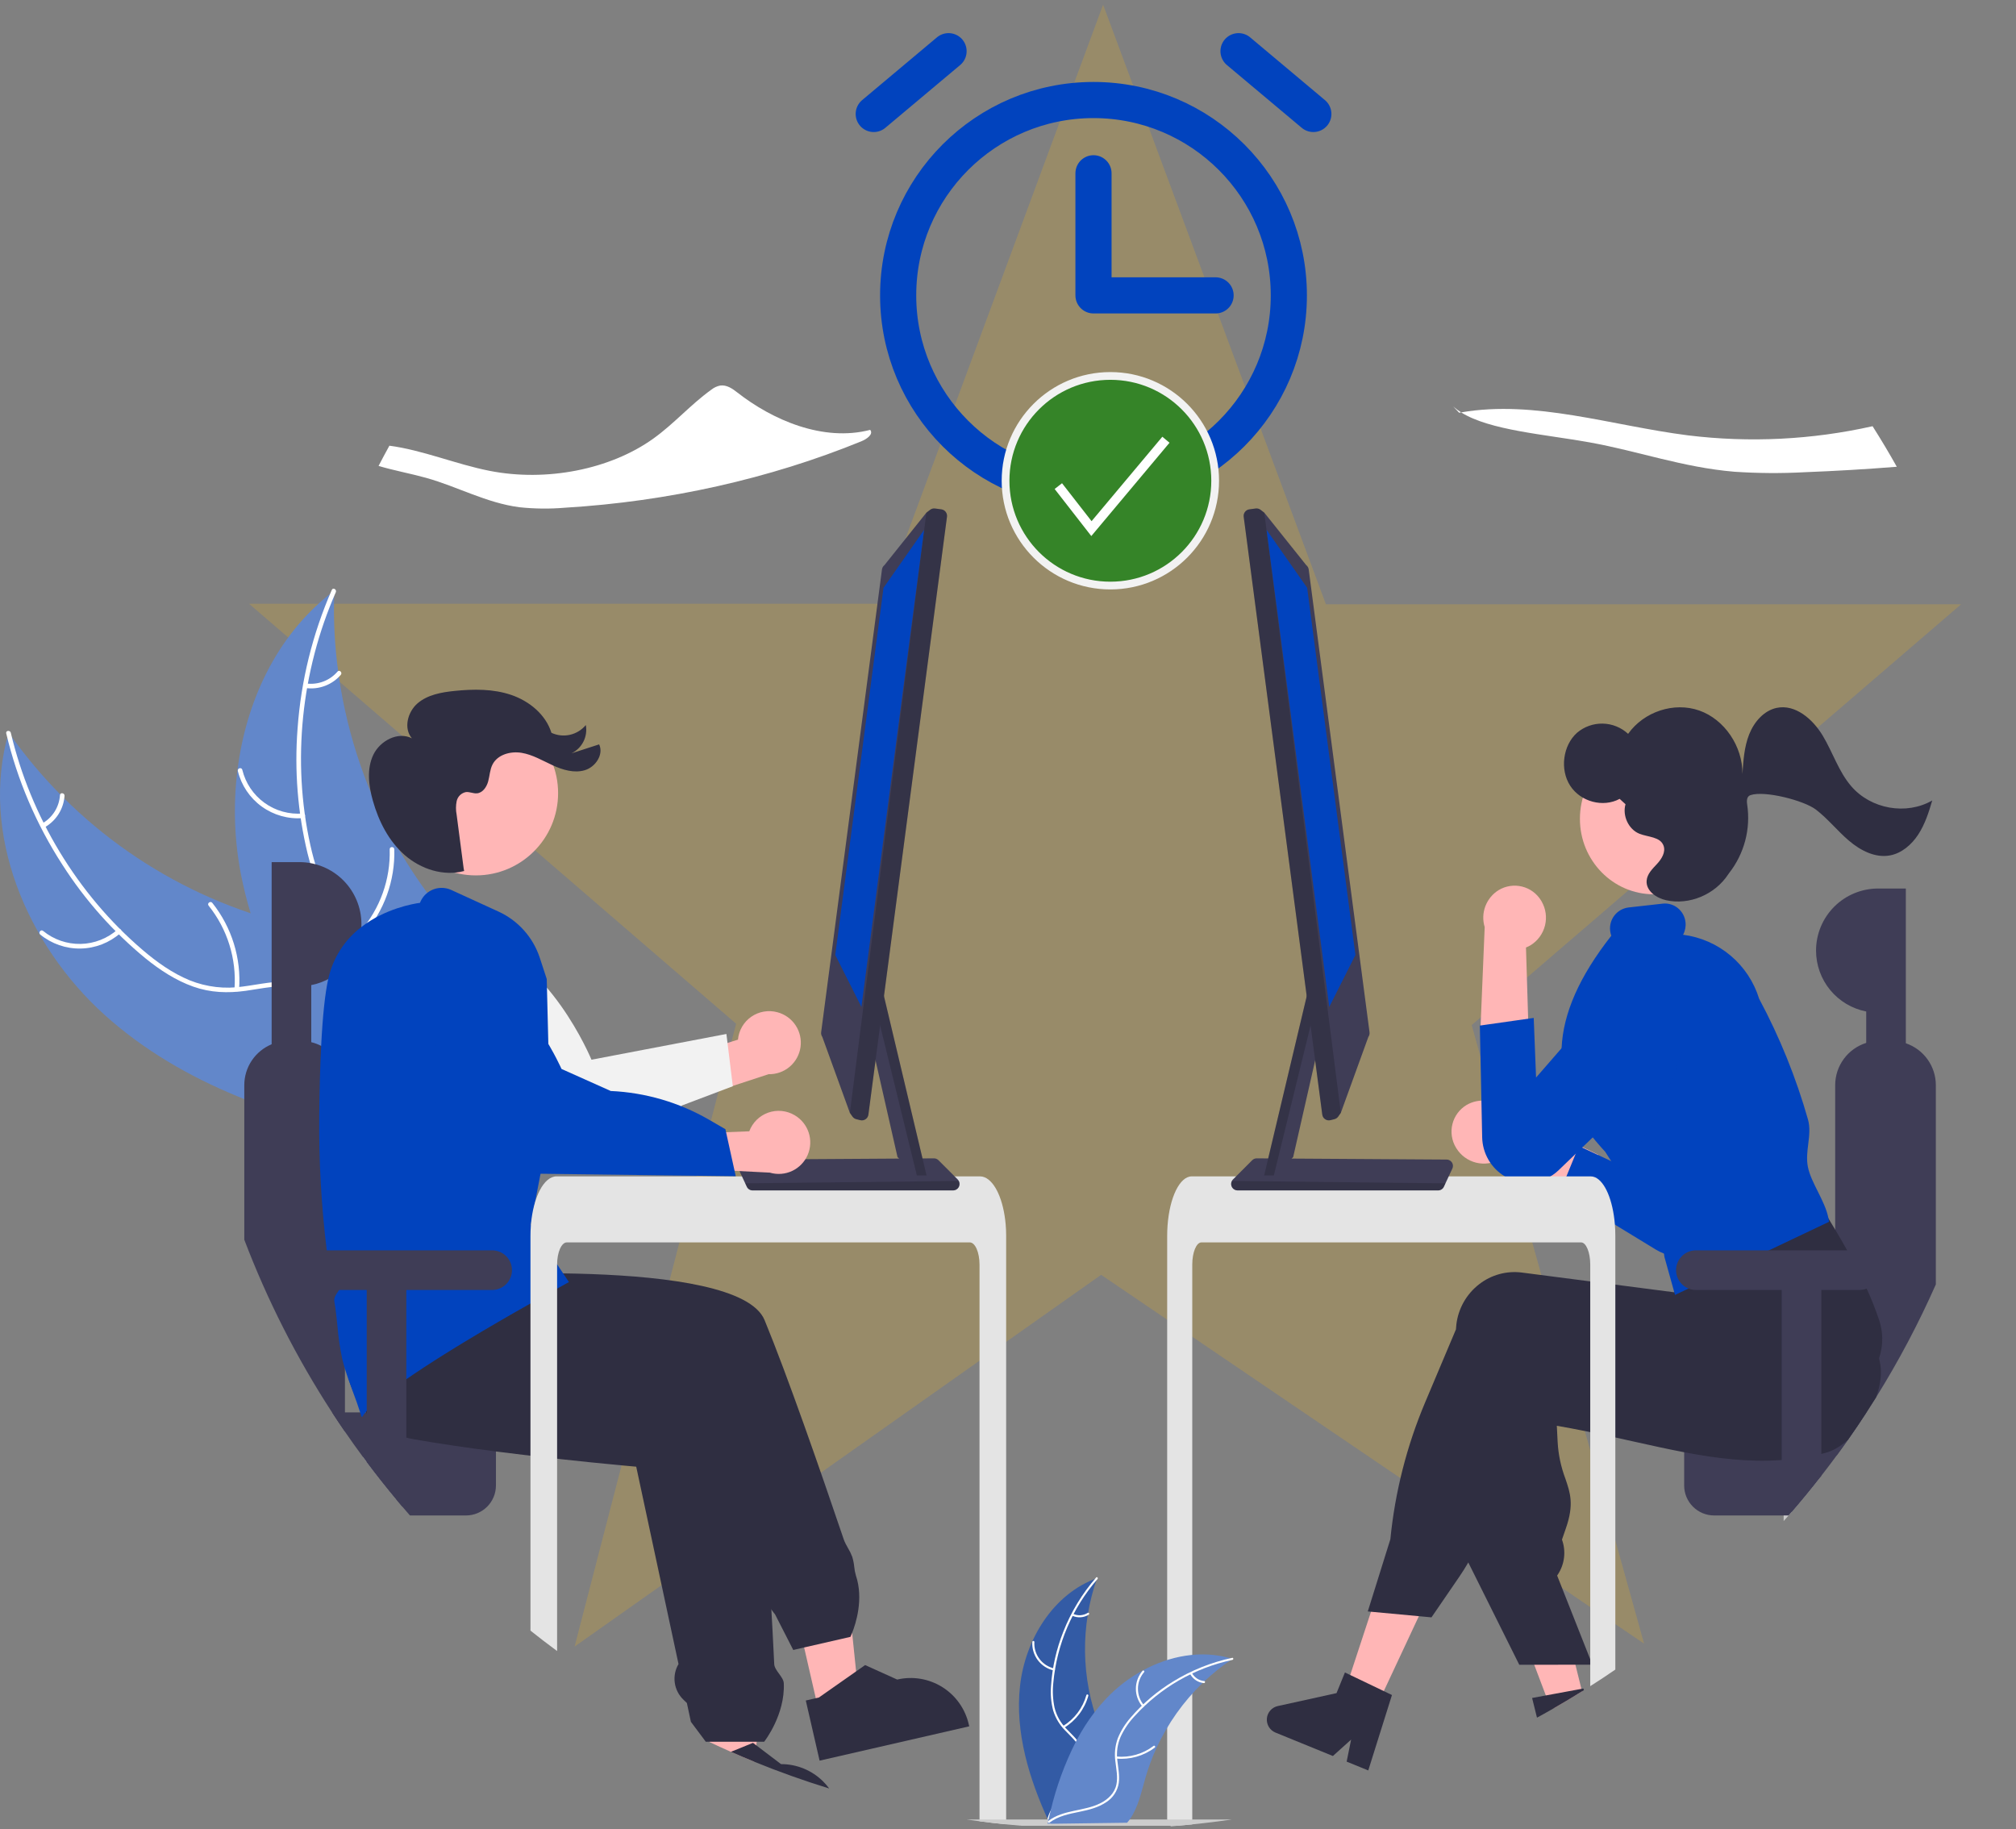 <svg width="485" height="440" viewBox="0 0 485 440" fill="none" xmlns="http://www.w3.org/2000/svg">
<rect x="0" y="0" width="485" height="440" fill="#808080" stroke="none"/>
<g clip-path="url(#clip0_8859_12234)">
<path opacity="0.2" d="M471.793 145.372H318.986L265.381 1.125L212.031 145.245H59.926L177.092 246.275L138.228 396.112L264.902 306.676L395.533 395.409L354.053 246.595L471.793 145.372Z" fill="#FDB913"/>
<path d="M25.211 244.188C6.453 227.306 -4.905 200.46 2.075 176.209C17.828 198.681 41.021 214.858 67.552 221.876C77.793 224.545 89.463 226.448 95.693 235.003C99.57 240.327 100.471 247.361 99.553 253.882C98.635 260.404 96.07 266.562 93.528 272.638L93.663 274.276C68.891 269.456 43.969 261.07 25.211 244.188Z" fill="#6287CA"/>
<path d="M2.602 176.288C7.37 196.399 18.593 215.118 34.341 228.551C37.746 231.455 41.452 234.105 45.61 235.818C49.676 237.457 54.106 237.977 58.441 237.325C62.494 236.798 66.58 235.789 70.691 236.257C75.025 236.749 78.645 239.178 81.174 242.674C84.269 246.952 85.642 252.087 86.81 257.155C88.107 262.782 89.365 268.647 93.08 273.246C93.53 273.803 92.639 274.469 92.189 273.913C85.726 265.912 86.61 254.836 81.929 245.994C79.744 241.868 76.303 238.376 71.564 237.509C67.42 236.752 63.206 237.788 59.106 238.357C54.801 238.955 50.636 238.811 46.506 237.352C42.281 235.86 38.463 233.349 34.999 230.545C27.191 224.127 20.441 216.521 14.996 208.006C8.728 198.322 4.162 187.638 1.497 176.415C1.332 175.72 2.439 175.598 2.602 176.288Z" fill="white"/>
<path d="M28.993 224.452C26.342 226.793 22.946 228.116 19.41 228.185C15.874 228.253 12.428 227.062 9.689 224.825C9.137 224.37 9.817 223.49 10.37 223.945C12.917 226.033 16.127 227.142 19.419 227.072C22.712 227.002 25.871 225.757 28.326 223.562C28.86 223.085 29.524 223.978 28.993 224.452Z" fill="white"/>
<path d="M56.418 237.862C56.929 230.651 54.704 223.511 50.185 217.868C49.737 217.309 50.628 216.643 51.075 217.201C55.767 223.083 58.068 230.517 57.519 238.021C57.466 238.736 56.365 238.574 56.418 237.862Z" fill="white"/>
<path d="M10.183 198.075C11.397 197.383 12.42 196.4 13.161 195.214C13.902 194.029 14.336 192.678 14.425 191.283C14.469 190.567 15.57 190.73 15.527 191.441C15.421 192.982 14.939 194.473 14.123 195.785C13.308 197.096 12.184 198.188 10.849 198.965C10.73 199.049 10.583 199.084 10.438 199.063C10.293 199.043 10.162 198.968 10.071 198.854C9.983 198.735 9.946 198.587 9.967 198.441C9.988 198.296 10.065 198.164 10.183 198.075Z" fill="white"/>
<path d="M80.416 142.092C80.401 142.539 80.387 142.987 80.38 143.44C80.215 149.458 80.539 155.479 81.349 161.444C81.404 161.906 81.468 162.374 81.536 162.834C83.641 177.184 88.392 191.019 95.548 203.636C98.4 208.653 101.629 213.447 105.209 217.975C110.152 224.227 116.009 230.613 118.525 237.919C118.795 238.678 119.019 239.454 119.194 240.24L95.655 273.985C95.563 274.035 95.478 274.091 95.386 274.141L94.508 275.531C94.307 275.311 94.103 275.078 93.903 274.857C93.785 274.73 93.674 274.595 93.557 274.467C93.48 274.38 93.404 274.292 93.33 274.217C93.305 274.188 93.279 274.159 93.261 274.135C93.188 274.061 93.127 273.984 93.061 273.915C91.919 272.615 90.784 271.304 89.656 269.984C89.649 269.978 89.649 269.978 89.646 269.966C81.081 259.881 73.282 248.993 67.383 237.268C67.206 236.915 67.021 236.557 66.854 236.189C64.225 230.889 62.033 225.383 60.3 219.725C59.362 216.625 58.581 213.478 57.96 210.299C56.373 202.08 56.088 193.662 57.116 185.355C59.169 168.794 66.495 153.074 79.421 142.862C79.752 142.601 80.078 142.347 80.416 142.092Z" fill="#6287CA"/>
<path d="M80.788 142.467C72.486 161.395 70.178 183.098 74.664 203.305C75.634 207.674 76.998 212.021 79.286 215.893C81.545 219.649 84.769 222.731 88.623 224.82C92.177 226.84 96.047 228.494 99.048 231.343C102.211 234.345 103.64 238.464 103.554 242.778C103.45 248.057 101.454 252.984 99.336 257.733C96.983 263.007 94.456 268.448 94.654 274.356C94.677 275.072 93.565 275.068 93.541 274.353C93.198 264.073 100.572 255.761 102.158 245.883C102.898 241.274 102.253 236.414 98.991 232.869C96.138 229.769 92.149 228.059 88.533 226.045C84.736 223.931 81.497 221.307 79.078 217.656C76.603 213.921 75.066 209.618 73.989 205.293C71.619 195.468 70.809 185.331 71.588 175.254C72.413 163.748 75.2 152.469 79.829 141.903C80.116 141.249 81.073 141.818 80.788 142.467Z" fill="white"/>
<path d="M72.858 196.81C69.332 197.084 65.823 196.095 62.959 194.021C60.095 191.946 58.061 188.921 57.221 185.486C57.053 184.79 58.127 184.497 58.294 185.193C59.071 188.394 60.965 191.212 63.637 193.138C66.308 195.064 69.58 195.972 72.862 195.698C73.575 195.639 73.567 196.752 72.858 196.81Z" fill="white"/>
<path d="M86.688 224.031C91.439 218.581 93.96 211.541 93.75 204.314C93.729 203.598 94.841 203.603 94.862 204.318C95.067 211.839 92.428 219.16 87.472 224.82C86.999 225.36 86.218 224.568 86.688 224.031Z" fill="white"/>
<path d="M73.722 164.427C75.108 164.605 76.517 164.437 77.823 163.936C79.128 163.435 80.288 162.618 81.199 161.558C81.665 161.013 82.446 161.806 81.983 162.347C80.971 163.514 79.688 164.414 78.248 164.971C76.807 165.527 75.252 165.722 73.718 165.539C73.572 165.534 73.434 165.473 73.331 165.37C73.228 165.266 73.168 165.127 73.164 164.981C73.165 164.834 73.225 164.693 73.329 164.589C73.433 164.486 73.575 164.427 73.722 164.427Z" fill="white"/>
<path d="M72.023 207.393C75.983 207.393 79.78 208.966 82.58 211.766C85.38 214.566 86.954 218.363 86.954 222.323C86.953 225.787 85.749 229.143 83.546 231.816C81.344 234.489 78.281 236.314 74.882 236.978V261.397H65.352V207.393H72.023Z" fill="#3F3D56"/>
<path d="M437.748 350.439V355.553C435.581 358.323 433.348 361.039 431.049 363.7C430.802 363.991 430.55 364.276 430.292 364.567C429.903 365.022 429.502 365.472 429.102 365.922V350.439H437.748Z" fill="#CACACA"/>
<path d="M412.377 339.773C410.466 339.776 408.633 340.536 407.282 341.887C405.93 343.239 405.17 345.071 405.168 346.982V357.357C405.17 359.268 405.93 361.101 407.282 362.452C408.633 363.803 410.466 364.564 412.377 364.566H430.29C430.548 364.275 430.8 363.99 431.047 363.699C433.346 361.038 435.578 358.323 437.746 355.552C437.888 355.371 438.031 355.19 438.168 355.009C439.408 353.423 440.626 351.81 441.822 350.186C442.754 348.914 443.682 347.63 444.587 346.335C444.592 346.33 444.598 346.33 444.598 346.324C446.112 344.173 447.588 341.99 449.025 339.773H412.377Z" fill="#3F3D56"/>
<path d="M458.502 250.975C457.401 250.595 456.244 250.402 455.079 250.404H452.132C451.059 250.405 449.992 250.566 448.967 250.882C446.804 251.561 444.914 252.913 443.571 254.74C442.228 256.567 441.503 258.775 441.5 261.042V347.588C441.5 347.912 441.516 348.23 441.544 348.543C441.592 349.098 441.685 349.649 441.824 350.189C442.756 348.916 443.684 347.632 444.589 346.337C444.594 346.332 444.6 346.332 444.6 346.327C446.114 344.176 447.59 341.992 449.027 339.776C449.801 338.585 450.569 337.384 451.32 336.177C456.752 327.463 461.562 318.377 465.716 308.987V261.042C465.714 258.821 465.017 256.657 463.724 254.852C462.43 253.046 460.604 251.691 458.502 250.975Z" fill="#3F3D56"/>
<path d="M95.385 350.439V360.77C92.916 357.819 90.529 354.801 88.225 351.718C87.907 351.295 87.594 350.867 87.281 350.439H95.385Z" fill="#CACACA"/>
<path d="M112.108 339.773H79.887C80.902 341.337 81.935 342.882 82.987 344.409C84.38 346.445 85.812 348.455 87.282 350.439C87.595 350.867 87.908 351.295 88.226 351.717C90.536 354.8 92.922 357.818 95.385 360.769C95.846 361.329 96.313 361.883 96.784 362.437C97.388 363.15 98.001 363.86 98.622 364.566H112.108C114.018 364.563 115.85 363.803 117.201 362.451C118.551 361.1 119.31 359.268 119.311 357.357V346.982C119.31 345.072 118.551 343.24 117.201 341.888C115.85 340.536 114.018 339.776 112.108 339.773Z" fill="#3F3D56"/>
<path d="M77.264 251.606C75.745 250.818 74.059 250.406 72.348 250.404H69.407C68.016 250.402 66.638 250.677 65.353 251.211C63.407 252.015 61.742 253.378 60.57 255.128C59.398 256.878 58.772 258.936 58.77 261.042V298.223C64.309 312.786 71.388 326.716 79.886 339.776C80.901 341.339 81.934 342.885 82.986 344.412V261.042C82.985 259.097 82.451 257.189 81.442 255.525C80.433 253.862 78.988 252.506 77.264 251.606Z" fill="#3F3D56"/>
<path d="M197.12 412.288L206.784 410.07L202.831 371.736L188.566 375.009L197.12 412.288Z" fill="#FFB6B6"/>
<path d="M205.914 379.029C205.716 378.353 205.582 377.661 205.513 376.96C205.433 376.133 205.271 375.315 205.031 374.519C204.756 373.795 204.416 373.097 204.016 372.434C203.824 372.083 203.621 371.732 203.439 371.375C203.257 371.019 203.1 370.65 202.968 370.272C197.311 353.567 189.417 330.864 183.941 317.577C180.721 309.759 160.915 307.158 142.229 306.494C139.952 306.412 137.692 306.357 135.481 306.33C134.718 306.319 133.961 306.308 133.21 306.302C131.289 306.291 129.419 306.291 127.619 306.313C127.383 306.313 127.147 306.313 126.911 306.319C125.6 306.33 124.329 306.348 123.098 306.374C114.638 306.538 108.423 306.922 107.314 306.994L97.445 300.789L95.519 299.576L95.316 300.789L93.763 310.038L91.113 325.823L97.757 327.688L102.069 328.895L127.619 336.06L133.05 337.585L133.083 337.596L142.229 337.58L167.235 337.536L168.442 340.734C168.009 341.407 167.724 342.165 167.606 342.957C167.488 343.749 167.54 344.557 167.759 345.327C167.977 346.097 168.357 346.812 168.873 347.424C169.389 348.036 170.03 348.531 170.752 348.876L171.69 349.32L183.118 379.561C183.153 382.296 184.008 384.958 185.571 387.203C185.763 387.483 185.971 387.757 186.191 388.026L186.443 388.328L190.837 396.925L193.454 396.321L204.592 393.77L204.646 393.66C204.652 393.644 204.795 393.342 205.003 392.816V392.799C205.875 390.621 207.807 384.668 205.914 379.029Z" fill="#2F2E41"/>
<path d="M233.066 414.837C232.65 412.995 231.873 411.252 230.781 409.711C229.689 408.169 228.303 406.859 226.702 405.855C225.101 404.852 223.318 404.175 221.454 403.863C219.591 403.552 217.685 403.612 215.844 404.04L208.125 400.557L205.964 402.076L196.999 408.364L196.258 408.534L193.855 409.082L197.175 423.55L233.176 415.293L233.066 414.837Z" fill="#2F2E41"/>
<path d="M185.312 392.531L182.047 418.997L181.938 419.864L181.455 423.809C179.573 423.04 177.697 422.245 175.842 421.428C174.109 420.665 172.388 419.879 170.68 419.068V392.537L185.312 392.531Z" fill="#FFB6B6"/>
<path d="M114.474 210.589C125.404 210.589 134.265 201.729 134.265 190.799C134.265 179.868 125.404 171.008 114.474 171.008C103.544 171.008 94.684 179.868 94.684 190.799C94.684 201.729 103.544 210.589 114.474 210.589Z" fill="#FFB6B6"/>
<path d="M187.414 402.632C186.866 401.88 186.295 401.096 186.262 400.344C186.136 397.694 186.004 395.072 185.867 392.504C185.768 390.71 185.67 388.938 185.571 387.204C185.56 386.985 185.543 386.766 185.532 386.552C185.362 383.682 186.213 380.654 187.03 377.719C187.299 376.759 187.568 375.788 187.809 374.816C188.413 372.652 188.667 370.406 188.561 368.162C187.156 350.392 180.88 333.68 178.066 330.866C173.786 326.586 154.436 316.7 142.229 310.687C140.062 309.617 138.12 308.674 136.529 307.906C135.119 307.22 133.983 306.677 133.21 306.304C132.617 306.024 132.233 305.843 132.102 305.777L132.036 305.744L127.619 306.238L126.912 306.32L123.016 306.759L97.675 309.601L93.763 310.04L88.228 310.665L83.23 311.225L83.043 311.241L83.01 311.428C83.01 311.433 82.999 311.472 82.988 311.543C82.129 316.966 82.129 322.491 82.988 327.914C83.636 331.596 84.859 335.337 87.032 338.486C87.328 338.914 87.635 339.326 87.964 339.721C87.976 339.742 87.99 339.76 88.008 339.776C88.08 339.863 88.151 339.951 88.228 340.039V340.044C90.713 342.935 94.049 344.964 97.757 345.843C98.306 345.992 98.866 346.112 99.442 346.211C105.581 347.297 112.516 348.296 119.313 349.174C122.127 349.536 124.92 349.876 127.619 350.194C133.023 350.83 138.071 351.368 142.229 351.796C148.056 352.389 152.148 352.756 153.059 352.833L163.236 400.311C162.438 401.662 162.119 403.243 162.332 404.798C162.545 406.352 163.278 407.789 164.41 408.875L165.244 409.682L166.21 414.203L169.392 418.46L169.792 418.998H183.832L183.909 418.904C183.958 418.838 188.896 412.496 188.561 404.942C188.528 404.163 187.985 403.422 187.414 402.632Z" fill="#2F2E41"/>
<path d="M187.03 243.511C185.967 243.22 184.853 243.166 183.767 243.353C182.68 243.539 181.648 243.962 180.743 244.59C179.837 245.219 179.081 246.038 178.526 246.991C177.972 247.943 177.633 249.006 177.534 250.103L161.09 255.243L161.776 265.997L184.896 258.413C186.751 258.458 188.558 257.821 189.975 256.622C191.391 255.424 192.319 253.747 192.582 251.91C192.845 250.073 192.425 248.204 191.402 246.656C190.379 245.108 188.823 243.989 187.03 243.511Z" fill="#FFB6B6"/>
<path d="M176.3 261.306L164.011 265.957L163.696 266.567C163.323 267.291 162.811 267.934 162.19 268.46C161.568 268.986 160.849 269.384 160.073 269.632C159.298 269.88 158.481 269.973 157.67 269.905C156.858 269.837 156.068 269.61 155.344 269.237L127.721 279.692C127.721 279.692 115.384 267.347 106.602 256.33L109.595 237.919C110.288 233.647 111.762 229.539 113.942 225.801C131.954 229.75 142.294 254.93 142.294 254.93L174.756 248.736L176.3 261.306Z" fill="#F2F2F2"/>
<path d="M111.663 209.53C106.708 210.868 101.246 209.089 97.379 205.714C93.513 202.339 91.094 197.558 89.701 192.618C88.68 189.001 88.196 184.985 89.806 181.589C91.417 178.193 95.752 175.902 99.096 177.617C97.033 175.214 98.064 171.238 100.474 169.182C102.883 167.126 106.192 166.536 109.343 166.214C113.916 165.746 118.64 165.694 122.992 167.175C127.344 168.657 131.298 171.896 132.66 176.287C134.051 176.935 135.618 177.103 137.115 176.765C138.611 176.427 139.954 175.602 140.932 174.42C141.184 175.778 140.981 177.181 140.356 178.412C139.73 179.644 138.716 180.635 137.47 181.232L144.138 179.07C145.285 181.497 143.275 184.502 140.706 185.279C138.136 186.056 135.362 185.207 132.924 184.084C130.486 182.961 128.123 181.541 125.474 181.103C122.826 180.665 119.714 181.516 118.489 183.905C117.848 185.156 117.814 186.621 117.442 187.977C117.069 189.333 116.125 190.738 114.724 190.849C113.838 190.919 112.971 190.448 112.088 190.544C111.546 190.651 111.047 190.913 110.652 191.299C110.257 191.685 109.983 192.178 109.864 192.717C109.644 193.8 109.641 194.915 109.856 195.998L111.549 208.945L111.663 209.53Z" fill="#2F2E41"/>
<path d="M136.525 307.903L135.478 306.329L127.83 294.857L127.676 294.632L130.041 282.365L130.776 278.535L132.383 270.202L131.917 251.126L131.582 237.63L131.533 235.512L129.838 230.344C129.034 227.927 127.743 225.701 126.044 223.803C124.346 221.905 122.276 220.376 119.962 219.311L108.551 214.088C107.208 213.477 105.677 213.424 104.295 213.941C102.913 214.458 101.793 215.503 101.182 216.846C101.131 216.958 101.084 217.072 101.04 217.188C99.477 217.402 92.69 218.543 86.935 223.009C82.903 226.076 80.089 230.473 78.991 235.419C78.98 235.457 78.974 235.495 78.963 235.534C78.201 238.941 77.63 244.317 77.263 251.603C77.016 256.42 76.86 262.064 76.796 268.534C76.694 279.319 77.3 290.099 78.612 300.804C78.738 301.825 78.87 302.84 79.007 303.86C79.122 304.716 79.945 305.533 80.741 306.318C81.471 307.037 82.222 307.783 82.326 308.457C82.42 309.05 82.041 309.67 81.591 310.317C81.536 310.4 81.476 310.482 81.421 310.564C80.862 311.36 80.285 312.188 80.434 313.06C80.779 315.025 80.982 317.022 81.174 318.953C81.389 321.612 81.774 324.254 82.326 326.864C82.518 327.665 82.738 328.471 82.985 329.278C83.561 331.171 84.258 333.058 84.938 334.901C85.525 336.503 86.134 338.149 86.65 339.773C86.748 340.075 86.842 340.371 86.929 340.667L86.973 340.821L87.132 340.848H87.143C87.359 340.463 87.617 340.103 87.912 339.773C87.925 339.752 87.941 339.734 87.961 339.718C88.038 339.625 88.125 339.526 88.224 339.422C89.426 338.111 92.037 335.757 97.754 331.791C99.032 330.907 100.464 329.947 102.066 328.894C107.942 325.048 116.149 320.039 127.616 313.571C130.491 311.947 133.576 310.23 136.871 308.419L136.525 307.903Z" fill="#0143BE"/>
<path d="M198.065 428.592C196.732 427.254 195.148 426.193 193.403 425.471C191.658 424.749 189.787 424.379 187.899 424.384L181.935 419.864L181.151 419.266L175.84 421.427C177.694 422.245 179.571 423.04 181.452 423.808C187.339 426.211 193.35 428.358 199.486 430.249C199.055 429.662 198.58 429.108 198.065 428.592Z" fill="#2F2E41"/>
<path d="M330.524 411.915L323.055 408.343L333.315 377.123L344.338 382.395L330.524 411.915Z" fill="#FFB6B6"/>
<path d="M380.594 406.883C378.421 408.238 376.221 409.555 373.994 410.833V410.849L373.961 410.855L373.95 410.86L373.105 411.069L371.893 407.865L369.095 400.475L361.469 380.34L373.325 377.416L373.994 380.132L379.008 400.469L380.446 406.285L380.594 406.883Z" fill="#FFB6B6"/>
<path d="M350.357 276.22C351.423 277.95 353.122 279.196 355.093 279.69C357.063 280.184 359.149 279.889 360.905 278.867C361.258 278.653 361.593 278.41 361.906 278.141L385.52 291.692L384.494 277.782L362.228 267.046C361.016 265.829 359.435 265.049 357.732 264.827C356.029 264.605 354.301 264.954 352.818 265.82C351.12 266.84 349.897 268.491 349.418 270.412C348.938 272.333 349.241 274.366 350.26 276.064C350.292 276.116 350.324 276.168 350.357 276.22Z" fill="#FFB6B6"/>
<path d="M375.367 286.59L379.541 289.134L398.287 300.565C399.518 301.335 400.888 301.855 402.32 302.096C403.751 302.336 405.216 302.292 406.63 301.967C408.045 301.641 409.381 301.04 410.564 300.197C411.746 299.355 412.751 298.288 413.521 297.058L413.527 297.048C414.915 294.761 415.406 292.041 414.905 289.413L406.573 247.787C406.265 246.153 405.608 244.605 404.647 243.248C403.686 241.891 402.443 240.758 401.003 239.926C399.564 239.093 397.961 238.582 396.306 238.426C394.65 238.27 392.981 238.473 391.411 239.022C388.773 239.949 386.587 241.847 385.298 244.329C384.009 246.81 383.714 249.69 384.472 252.382L393.185 281.923L379.83 275.697L375.367 286.59Z" fill="#0143BE"/>
<path d="M452.235 327.634C452.23 327.617 452.219 327.557 452.203 327.464L452.186 327.403C452.148 327.206 452.104 326.986 452.054 326.745C450.935 321.186 449.497 315.696 447.748 310.303C446.711 307 445.338 303.812 443.649 300.789C443.595 300.691 443.534 300.592 443.474 300.493L443.271 300.164L441.565 300.789L441.499 300.811L415.56 310.319L408.06 313.068L407.824 313.156L406.546 318.368L388.611 316.047L373.996 314.154L369.799 313.611C367.979 313.374 366.131 313.501 364.361 313.985C362.591 314.469 360.935 315.301 359.49 316.431C357.982 317.6 356.721 319.058 355.782 320.72C354.843 322.381 354.244 324.213 354.02 326.109C353.965 326.526 353.932 326.948 353.916 327.365L352.648 374.64V374.701L353.235 375.875L365.497 400.475H373.996L379.01 400.47H383.086L374.61 379.024L374.802 378.733C375.6 377.511 376.102 376.12 376.271 374.67C376.439 373.22 376.269 371.75 375.773 370.378L376.728 367.612C378.708 361.901 377.77 359.158 376.585 355.691C375.521 352.871 374.895 349.905 374.731 346.896L374.533 342.985C379.509 343.857 384.145 344.828 388.611 345.804C390.103 346.128 391.581 346.455 393.044 346.786C397.208 347.714 401.23 348.608 405.169 349.354C413.146 350.874 420.788 351.801 428.639 351.225C428.793 351.214 428.946 351.203 429.1 351.187C431.009 351.033 432.929 350.786 434.871 350.44C435.963 350.243 437.06 350.018 438.169 349.755C438.476 349.678 438.789 349.601 439.096 349.524C439.949 349.299 440.771 348.969 441.543 348.542C442.641 347.929 443.663 347.189 444.588 346.337C444.593 346.331 444.599 346.331 444.599 346.326C446.113 344.175 447.589 341.991 449.026 339.775C449.8 338.584 450.568 337.383 451.319 336.176C452.417 333.164 452.833 330.125 452.235 327.634Z" fill="#2F2E41"/>
<path d="M452.414 318.752C452.331 318.401 452.227 318.044 452.118 317.698C451.247 315.081 450.232 312.513 449.078 310.007C447.783 307.154 446.231 304.098 444.382 300.79C443.488 299.188 442.526 297.522 441.496 295.792C440.98 294.925 440.445 294.042 439.889 293.142C439.867 293.1 439.843 293.06 439.817 293.021L439.658 292.758L413.993 296.192L404.436 297.471L403.866 302.233L403.729 303.412C403.723 303.412 403.723 303.412 403.729 303.418L403.344 306.633V306.638L402.834 310.885L402.79 310.879L388.608 309.041L373.993 307.148L366.142 306.133C364.323 305.896 362.474 306.023 360.704 306.508C358.934 306.992 357.279 307.823 355.833 308.953C354.325 310.123 353.064 311.581 352.125 313.242C351.186 314.904 350.587 316.736 350.363 318.631C350.314 319.015 350.281 319.41 350.265 319.8L342.858 337.35C338.426 347.847 335.604 358.951 334.486 370.29L329.055 387.654L329.828 387.725L341.338 388.795L344.378 389.081L351.071 379.309C351.834 378.196 352.558 377.049 353.233 375.875C354.344 373.957 355.331 371.971 356.19 369.928L370.668 335.474C371.787 335.666 372.896 335.849 373.993 336.023C379.068 336.846 383.94 337.517 388.608 338.036C403.789 339.731 416.934 339.863 428.636 338.426C431.923 338.025 435.099 337.498 438.166 336.846C439.291 336.61 440.401 336.355 441.496 336.083C441.754 336.023 442.006 335.962 442.259 335.896C444.526 335.312 446.611 334.168 448.321 332.569C450.032 330.97 451.315 328.968 452.052 326.745C452.931 324.17 453.057 321.396 452.414 318.752Z" fill="#2F2E41"/>
<path d="M397.843 215.133C407.647 215.133 415.595 207.007 415.595 196.984C415.595 186.961 407.647 178.836 397.843 178.836C388.038 178.836 380.09 186.961 380.09 196.984C380.09 207.007 388.038 215.133 397.843 215.133Z" fill="#FFB6B6"/>
<path d="M439.997 293.751C439.97 293.548 439.937 293.345 439.893 293.142C439.471 290.914 438.373 288.731 437.315 286.613C436.305 284.594 435.345 282.685 434.95 280.787C434.56 278.916 434.791 277.04 435.016 275.229C435.257 273.265 435.51 271.235 434.944 269.266C432.078 259.207 428.142 249.485 423.204 240.265C421.958 236.211 419.569 232.603 416.324 229.872C413.078 227.142 409.114 225.405 404.907 224.871C405.398 223.953 405.603 222.91 405.494 221.875C405.425 221.206 405.225 220.558 404.903 219.968C404.582 219.377 404.147 218.856 403.623 218.435C403.12 218.03 402.541 217.728 401.921 217.547C401.3 217.366 400.65 217.31 400.008 217.382L391.756 218.309C390.434 218.475 389.23 219.157 388.407 220.206C387.584 221.255 387.208 222.586 387.362 223.91C387.408 224.318 387.5 224.719 387.636 225.106C379.977 234.861 376.044 243.749 375.682 252.154V252.159C375.638 253.13 375.643 254.102 375.698 255.073C375.872 258.21 376.553 261.299 377.717 264.218C379.091 267.591 380.93 270.754 383.181 273.616C383.642 274.198 384.12 274.768 384.613 275.328C385.074 275.877 385.59 276.453 386.16 277.056L387.603 279.316L388.947 281.429L396.134 298.014L399.794 297.893L400.304 301.541L400.425 302.392L402.795 310.879L402.97 311.515L406.213 309.974L425.557 300.79L440.019 293.921L439.997 293.751Z" fill="#0143BE"/>
<path opacity="0.2" d="M377.934 264.129C379.583 268.17 381.902 271.903 384.792 275.172C385.288 275.763 385.81 276.344 386.358 276.926L389.166 281.332C399.518 273.573 407.905 243.02 407.905 243.02L396.225 240.748L377.934 264.129Z" fill="#0143BE"/>
<path d="M370.861 216.828C371.884 218.585 372.181 220.672 371.688 222.644C371.196 224.616 369.954 226.319 368.226 227.389C367.871 227.601 367.499 227.784 367.114 227.934L367.941 255.148L356.156 247.73L357.178 223.024C356.676 221.38 356.733 219.616 357.34 218.008C357.946 216.4 359.068 215.038 360.53 214.134C362.22 213.111 364.247 212.802 366.165 213.275C368.083 213.747 369.735 214.961 370.757 216.652C370.793 216.71 370.827 216.769 370.861 216.828Z" fill="#FFB6B6"/>
<path d="M368.976 244.876L356.016 246.719L356.573 273.557C356.605 275.471 357.126 277.346 358.087 279.002C359.048 280.659 360.417 282.042 362.063 283.02C364.073 284.203 366.414 284.701 368.732 284.437C371.051 284.174 373.22 283.165 374.915 281.561L405.512 252.131C407.665 250.089 408.953 247.299 409.112 244.336C409.271 241.373 408.288 238.462 406.367 236.201C404.484 233.972 401.792 232.582 398.884 232.338C395.977 232.093 393.091 233.013 390.862 234.897C390.775 234.97 390.689 235.045 390.604 235.122C390.301 235.392 390.014 235.678 389.742 235.98L369.539 259.222L368.976 244.876Z" fill="#0143BE"/>
<path d="M380.925 406.195L380.447 406.283L373.995 407.474L371.894 407.863L368.586 408.472L369.76 413.207C371.17 412.444 372.564 411.66 373.952 410.859L373.962 410.853L373.995 410.848V410.831C376.223 409.558 378.423 408.242 380.595 406.881C380.749 406.788 380.903 406.695 381.056 406.59L380.925 406.195Z" fill="#2F2E41"/>
<path d="M332.907 406.818L324.825 402.945L323.558 402.336L321.534 407.307L307.401 410.417C306.702 410.57 306.071 410.943 305.599 411.481C305.127 412.018 304.839 412.693 304.778 413.406C304.717 414.118 304.885 414.832 305.258 415.442C305.631 416.053 306.19 416.528 306.852 416.798L320.661 422.432L325.045 418.488L323.97 423.782L329.171 425.905L334.871 407.762L332.907 406.818Z" fill="#2F2E41"/>
<path d="M445.344 189.116C442.327 185.597 440.892 180.928 438.48 176.932C436.067 172.936 431.869 169.359 427.434 170.289C424.377 170.93 422.015 173.628 420.818 176.636C419.623 179.643 419.398 182.96 419.189 186.209C419.263 179.532 414.864 173.059 408.803 170.928C402.744 168.797 395.491 171.174 391.683 176.538C390.022 174.998 387.853 174.121 385.587 174.074C383.322 174.026 381.118 174.811 379.393 176.28C375.987 179.325 375.233 185.119 377.738 189.002C380.243 192.885 385.668 194.331 389.649 192.178L391.056 193.472C390.264 196.243 391.8 199.516 394.383 200.559C396.477 201.404 399.433 201.264 400.217 203.461C400.764 204.997 399.741 206.636 398.652 207.816C397.563 208.995 396.271 210.214 396.14 211.847C395.942 214.31 398.488 216.036 400.803 216.556C406.383 217.809 412.575 215.225 415.791 210.3C415.853 210.205 415.92 210.11 415.993 210.015C417.798 207.707 419.113 205.056 419.858 202.223C420.603 199.39 420.763 196.435 420.328 193.538C420.147 192.4 420.329 191.553 421.114 191.283C424.506 190.118 434.009 192.564 436.885 194.774C439.761 196.984 442.064 199.909 444.835 202.261C447.605 204.614 451.135 206.429 454.653 205.788C457.47 205.275 459.867 203.23 461.479 200.763C463.091 198.296 464.019 195.42 464.85 192.562C458.62 196.161 450.094 194.655 445.344 189.116Z" fill="#2F2E41"/>
<path d="M388.609 297.291V401.641C386.623 403.007 384.612 404.336 382.574 405.629V304.21C382.574 301.269 381.587 298.882 380.374 298.877H289.033C287.815 298.882 286.833 301.269 286.828 304.21V438.876C285.61 438.997 284.392 439.112 283.174 439.211C282.669 439.254 282.159 439.293 281.654 439.331C281.364 438.794 281.078 438.251 280.793 437.702V297.291C280.793 296.479 280.826 295.662 280.881 294.855C281.375 288.009 283.827 283.005 286.696 282.994H382.706C383.054 282.996 383.397 283.069 383.716 283.208C386.119 284.229 388.017 288.705 388.494 294.493C388.571 295.415 388.615 296.353 388.609 297.291Z" fill="#E4E4E4"/>
<path d="M242.056 297.291V438.459C241.973 438.591 241.891 438.717 241.809 438.848C239.746 438.64 237.692 438.4 235.648 438.13V304.21C235.648 301.269 234.6 298.882 233.31 298.877H136.362C135.073 298.882 134.025 301.269 134.025 304.21V397.18C131.858 395.584 129.722 393.947 127.617 392.27V297.291C127.617 296.479 127.65 295.662 127.71 294.855C128.232 288.009 130.838 283.005 133.888 282.994H235.785C236.152 282.995 236.515 283.068 236.855 283.208C239.406 284.229 241.425 288.705 241.935 294.493C242.017 295.415 242.056 296.353 242.056 297.291Z" fill="#E4E4E4"/>
<path d="M209.562 250.377L215.916 278.332L219.976 282.779H222.905L210.834 231.951L210.236 240.586V240.592L209.562 250.377Z" fill="#3F3D56"/>
<path d="M230.721 284.21C230.702 284.167 230.679 284.127 230.65 284.09C230.591 283.958 230.507 283.838 230.403 283.739L229.662 282.998L225.767 279.097C225.481 278.817 225.097 278.66 224.697 278.658H224.681L221.932 278.675L219.567 278.691L216.265 278.713L193.771 278.856L178.985 278.949C178.585 278.954 178.202 279.116 177.92 279.4C177.638 279.685 177.479 280.068 177.477 280.469C177.479 280.69 177.527 280.909 177.619 281.111L177.904 281.72L178.502 282.998L179.282 284.671L179.666 285.494C179.788 285.756 179.983 285.978 180.226 286.133C180.47 286.289 180.753 286.372 181.043 286.372H229.327C229.581 286.367 229.83 286.3 230.052 286.176C230.274 286.052 230.462 285.876 230.6 285.662C230.738 285.449 230.821 285.205 230.842 284.951C230.863 284.698 230.821 284.444 230.721 284.21Z" fill="#3F3D56"/>
<path opacity="0.17" d="M179.285 284.668L179.666 285.494C179.79 285.755 179.986 285.976 180.229 286.131C180.473 286.286 180.756 286.369 181.045 286.371H229.332C229.586 286.366 229.835 286.299 230.057 286.175C230.278 286.052 230.466 285.875 230.604 285.662C230.741 285.448 230.824 285.204 230.845 284.951C230.866 284.698 230.824 284.444 230.723 284.211C230.706 284.167 230.683 284.126 230.653 284.09L179.285 284.668Z" fill="black"/>
<path opacity="0.17" d="M210.238 240.586V240.592L220.576 282.779H222.907L210.836 231.951L210.238 240.586Z" fill="black"/>
<path d="M226.45 122.529L224.935 122.326C224.52 122.272 224.1 122.384 223.767 122.639L222.862 123.335L212.783 135.943C212.45 136.2 212.233 136.579 212.18 136.996L211.615 141.286L197.548 248.318C197.498 248.715 197.598 249.116 197.828 249.443L204.455 267.712L204.653 267.998L205.08 268.607C205.301 268.916 205.623 269.137 205.991 269.232L206.951 269.473C207.169 269.528 207.397 269.536 207.618 269.496C207.839 269.456 208.05 269.37 208.235 269.243C208.421 269.118 208.578 268.954 208.696 268.763C208.813 268.572 208.888 268.358 208.915 268.135L210.633 255.088V255.083L211.73 246.711L212.657 239.65V239.645L227.821 124.306C227.876 123.89 227.763 123.469 227.507 123.136C227.251 122.802 226.874 122.585 226.457 122.53L226.45 122.529Z" fill="#3F3D56"/>
<path opacity="0.17" d="M222.862 123.336L204.457 267.715L204.657 267.997L205.083 268.604C205.304 268.914 205.626 269.136 205.994 269.23L206.956 269.472C207.174 269.526 207.4 269.533 207.621 269.494C207.842 269.454 208.051 269.369 208.237 269.242C208.422 269.116 208.579 268.952 208.696 268.761C208.814 268.57 208.89 268.357 208.92 268.135L227.823 124.308C227.877 123.89 227.764 123.468 227.507 123.134C227.251 122.8 226.872 122.581 226.455 122.526L224.937 122.327C224.731 122.299 224.521 122.312 224.32 122.366C224.12 122.42 223.932 122.513 223.767 122.641L222.862 123.336Z" fill="black"/>
<path d="M222.318 127.465L212.55 141.406L200.941 229.736L207.235 242.222L222.318 127.465Z" fill="#0143BE"/>
<path d="M317.464 250.377L311.11 278.332L307.05 282.779H304.121L316.193 231.951L316.79 240.586V240.592L317.464 250.377Z" fill="#3F3D56"/>
<path d="M348.038 278.949L310.764 278.713L307.456 278.691L305.097 278.675L302.348 278.658H302.326C301.927 278.659 301.545 278.817 301.262 279.097L296.62 283.739C296.517 283.84 296.434 283.959 296.373 284.09C296.344 284.127 296.32 284.167 296.302 284.21C296.202 284.444 296.16 284.698 296.181 284.951C296.202 285.205 296.285 285.449 296.423 285.662C296.561 285.876 296.749 286.052 296.971 286.176C297.193 286.3 297.441 286.367 297.696 286.372H345.98C346.27 286.371 346.554 286.288 346.798 286.133C347.043 285.977 347.239 285.756 347.363 285.494L347.741 284.671L348.52 282.998L349.404 281.111C349.498 280.91 349.547 280.691 349.546 280.469C349.544 280.068 349.385 279.685 349.103 279.4C348.821 279.116 348.438 278.954 348.038 278.949Z" fill="#3F3D56"/>
<path opacity="0.17" d="M347.745 284.668L347.364 285.494C347.24 285.755 347.044 285.976 346.801 286.131C346.557 286.286 346.274 286.369 345.985 286.371H297.698C297.444 286.366 297.195 286.299 296.973 286.175C296.752 286.052 296.564 285.875 296.426 285.662C296.289 285.448 296.206 285.204 296.185 284.951C296.164 284.698 296.206 284.444 296.307 284.211C296.324 284.167 296.347 284.126 296.377 284.09L347.745 284.668Z" fill="black"/>
<path opacity="0.17" d="M316.79 240.586V240.592L306.453 282.779H304.121L316.193 231.951L316.79 240.586Z" fill="black"/>
<path d="M329.474 248.318L314.842 136.996C314.788 136.579 314.571 136.2 314.238 135.942L304.166 123.335L303.26 122.638C302.925 122.384 302.504 122.272 302.086 122.326L300.572 122.529C300.155 122.582 299.775 122.8 299.518 123.133C299.261 123.467 299.147 123.888 299.201 124.306L314.365 239.65V239.655L315.292 246.711L316.395 255.088V255.099L318.106 268.135C318.134 268.358 318.209 268.573 318.327 268.764C318.446 268.955 318.604 269.119 318.792 269.243C318.977 269.37 319.186 269.456 319.406 269.496C319.627 269.535 319.853 269.528 320.07 269.473L321.03 269.232C321.398 269.137 321.721 268.916 321.941 268.606L322.369 267.997L322.567 267.712L329.194 249.443C329.427 249.117 329.527 248.715 329.474 248.318Z" fill="#3F3D56"/>
<path opacity="0.17" d="M304.165 123.336L322.57 267.715L322.37 267.997L321.944 268.604C321.724 268.914 321.401 269.136 321.033 269.23L320.072 269.472C319.854 269.526 319.627 269.533 319.407 269.494C319.186 269.454 318.976 269.368 318.791 269.242C318.605 269.116 318.449 268.952 318.331 268.761C318.213 268.57 318.137 268.357 318.108 268.134L299.205 124.308C299.15 123.89 299.263 123.468 299.52 123.134C299.776 122.8 300.155 122.581 300.573 122.526L302.091 122.327C302.297 122.299 302.506 122.312 302.707 122.366C302.908 122.42 303.096 122.513 303.26 122.641L304.165 123.336Z" fill="black"/>
<path d="M304.707 127.465L314.474 141.406L326.083 229.736L319.789 242.222L304.707 127.465Z" fill="#0143BE"/>
<path d="M123.167 305.549C123.169 305.825 123.145 306.101 123.096 306.372C123.074 306.504 123.046 306.63 123.013 306.756C122.746 307.776 122.149 308.679 121.314 309.323C120.479 309.968 119.454 310.317 118.4 310.317H97.755V359.556C97.756 360.597 97.414 361.609 96.784 362.436C96.312 361.882 95.845 361.328 95.385 360.769C92.916 357.817 90.529 354.8 88.225 351.716V310.317H79.008C77.779 310.316 76.598 309.84 75.711 308.989C74.825 308.138 74.301 306.977 74.25 305.75C74.199 304.522 74.625 303.321 75.438 302.4C76.251 301.478 77.388 300.906 78.613 300.804C78.745 300.793 78.876 300.787 79.008 300.787H118.4C119.663 300.787 120.875 301.288 121.769 302.181C122.663 303.074 123.166 304.286 123.167 305.549Z" fill="#3F3D56"/>
<path d="M452.14 305.549C452.14 306.514 451.848 307.457 451.301 308.252C450.755 309.048 449.98 309.658 449.079 310.004C448.651 310.168 448.202 310.267 447.745 310.3C447.625 310.311 447.499 310.317 447.378 310.317H438.166V355.008C438.029 355.189 437.887 355.37 437.744 355.551C435.577 358.322 433.344 361.038 431.045 363.698C430.311 363.285 429.701 362.683 429.278 361.955C428.854 361.227 428.633 360.399 428.637 359.556V310.317H407.986C407.377 310.319 406.773 310.201 406.209 309.971C405.498 309.687 404.866 309.235 404.368 308.655C403.869 308.074 403.518 307.381 403.345 306.636V306.63C403.089 305.547 403.225 304.408 403.729 303.415C403.723 303.41 403.723 303.41 403.729 303.41C403.947 302.973 404.232 302.573 404.574 302.225C405.018 301.769 405.549 301.408 406.135 301.161C406.721 300.914 407.35 300.787 407.986 300.787H447.378C448.641 300.787 449.852 301.288 450.745 302.181C451.638 303.074 452.14 304.285 452.14 305.548L452.14 305.549Z" fill="#3F3D56"/>
<path d="M451.825 213.746C449.865 213.746 447.923 214.132 446.112 214.883C444.3 215.633 442.654 216.733 441.268 218.119C439.881 219.506 438.781 221.152 438.031 222.963C437.281 224.775 436.895 226.716 436.895 228.677C436.895 232.14 438.1 235.496 440.302 238.169C442.504 240.843 445.567 242.667 448.966 243.331V267.751H458.496V213.746H451.825Z" fill="#3F3D56"/>
<path d="M191.145 268.264C190.194 267.706 189.133 267.363 188.036 267.26C186.938 267.156 185.832 267.295 184.794 267.665C183.756 268.036 182.812 268.629 182.028 269.404C181.244 270.179 180.64 271.117 180.257 272.15L163.042 272.822L160.723 280.84L185.196 282.093C186.976 282.62 188.886 282.477 190.567 281.689C192.247 280.902 193.58 279.525 194.313 277.821C195.046 276.116 195.129 274.202 194.545 272.44C193.961 270.679 192.751 269.193 191.145 268.264Z" fill="#FFB6B6"/>
<path d="M177.005 282.957L159.322 282.737L157.083 282.707L121.105 282.253C121.105 282.253 111.335 272.933 102.828 263.336L104.021 254.712C105.184 246.247 109.382 238.494 115.835 232.895C128.02 241.036 135.086 257.151 135.086 257.151L146.933 262.453C155.271 262.826 163.396 265.205 170.618 269.389L174.514 271.646L177.005 282.957Z" fill="#0143BE"/>
<path d="M232.566 437.705H296.35C291.999 438.341 287.608 438.844 283.177 439.214H245.739C241.306 438.846 236.915 438.343 232.566 437.705Z" fill="#CCCCCC"/>
<path d="M245.39 405.592C246.625 394.451 253.372 383.4 263.931 379.639C259.9 391.143 260.069 403.702 264.407 415.093C266.096 419.48 268.431 424.184 266.958 428.648C266.041 431.426 263.735 433.573 261.144 434.93C258.553 436.288 255.667 436.957 252.816 437.613L252.26 438.086C247.584 427.898 244.156 416.733 245.39 405.592Z" fill="#0143BE" fill-opacity="0.6"/>
<path d="M264.039 379.852C257.955 386.856 254.232 395.599 253.399 404.84C253.184 406.826 253.284 408.834 253.695 410.789C254.156 412.68 255.116 414.414 256.474 415.809C257.714 417.135 259.136 418.348 260.032 419.953C260.478 420.781 260.745 421.695 260.813 422.633C260.882 423.571 260.752 424.514 260.431 425.398C259.688 427.623 258.191 429.448 256.664 431.182C254.97 433.107 253.179 435.08 252.481 437.611C252.397 437.918 251.926 437.769 252.01 437.463C253.224 433.058 257.449 430.509 259.428 426.53C260.351 424.673 260.72 422.527 259.806 420.593C259.006 418.901 257.541 417.648 256.273 416.316C254.929 414.975 253.933 413.324 253.373 411.509C252.864 409.581 252.688 407.581 252.85 405.594C253.144 401.114 254.141 396.708 255.803 392.538C257.675 387.769 260.348 383.354 263.708 379.486C263.916 379.247 264.246 379.614 264.039 379.852Z" fill="white"/>
<path d="M253.486 401.847C251.955 401.497 250.598 400.614 249.657 399.355C248.717 398.097 248.255 396.545 248.353 394.977C248.357 394.914 248.387 394.854 248.434 394.811C248.482 394.768 248.544 394.746 248.608 394.748C248.672 394.751 248.733 394.778 248.777 394.824C248.822 394.87 248.847 394.931 248.847 394.996C248.753 396.455 249.183 397.901 250.062 399.071C250.94 400.241 252.207 401.058 253.635 401.376C253.945 401.445 253.795 401.916 253.486 401.847Z" fill="white"/>
<path d="M255.754 415.217C258.489 413.534 260.489 410.882 261.356 407.79C261.442 407.483 261.913 407.632 261.827 407.938C260.919 411.154 258.832 413.91 255.983 415.655C255.711 415.821 255.484 415.382 255.754 415.217Z" fill="white"/>
<path d="M258.136 388.229C258.7 388.488 259.32 388.603 259.939 388.563C260.559 388.523 261.159 388.33 261.686 388.001C261.955 387.832 262.181 388.271 261.914 388.439C261.33 388.8 260.667 389.012 259.983 389.058C259.298 389.103 258.613 388.981 257.987 388.7C257.926 388.679 257.875 388.635 257.845 388.577C257.815 388.519 257.808 388.453 257.826 388.39C257.846 388.328 257.89 388.276 257.948 388.246C258.006 388.216 258.073 388.21 258.136 388.229Z" fill="white"/>
<path d="M296.528 399.074C296.363 399.185 296.198 399.295 296.032 399.41C293.818 400.909 291.729 402.585 289.786 404.423C289.634 404.562 289.481 404.706 289.333 404.85C284.7 409.326 280.937 414.623 278.238 420.473C277.165 422.801 276.272 425.208 275.565 427.672C274.589 431.075 273.801 434.843 271.816 437.643C271.612 437.937 271.39 438.218 271.152 438.485L252.878 438.73C252.837 438.709 252.795 438.693 252.753 438.673L252.023 438.716C252.051 438.587 252.082 438.453 252.11 438.323C252.126 438.248 252.145 438.172 252.161 438.097C252.173 438.047 252.185 437.997 252.193 437.951C252.196 437.934 252.2 437.917 252.204 437.905C252.212 437.859 252.224 437.817 252.232 437.775C252.405 437.026 252.584 436.278 252.769 435.529C252.769 435.525 252.769 435.525 252.773 435.52C254.125 429.801 256.15 424.261 258.807 419.019C258.889 418.863 258.97 418.704 259.059 418.548C260.291 416.227 261.71 414.01 263.303 411.92C264.179 410.778 265.112 409.681 266.099 408.634C268.654 405.933 271.618 403.65 274.882 401.87C281.39 398.322 288.96 396.895 295.992 398.915C296.172 398.966 296.348 399.018 296.528 399.074Z" fill="#6287CA"/>
<path d="M296.49 399.309C287.414 401.238 279.178 405.977 272.949 412.854C271.582 414.31 270.453 415.973 269.604 417.781C268.833 419.57 268.556 421.531 268.8 423.463C268.992 425.269 269.397 427.093 269.146 428.914C269.004 429.844 268.667 430.734 268.157 431.524C267.647 432.315 266.975 432.989 266.186 433.502C264.254 434.831 261.96 435.387 259.697 435.852C257.185 436.369 254.567 436.866 252.486 438.467C252.234 438.661 251.947 438.259 252.199 438.065C255.82 435.279 260.729 435.788 264.704 433.802C266.559 432.875 268.146 431.384 268.581 429.289C268.961 427.456 268.545 425.574 268.335 423.748C268.069 421.867 268.268 419.949 268.914 418.163C269.668 416.318 270.731 414.614 272.057 413.125C274.989 409.725 278.437 406.808 282.275 404.479C286.641 401.798 291.434 399.882 296.445 398.817C296.755 398.751 296.798 399.243 296.49 399.309Z" fill="white"/>
<path d="M274.823 410.522C273.811 409.32 273.259 407.798 273.266 406.227C273.272 404.656 273.837 403.139 274.86 401.946C275.067 401.705 275.451 402.017 275.243 402.258C274.289 403.367 273.763 404.78 273.76 406.243C273.756 407.706 274.276 409.122 275.225 410.235C275.431 410.477 275.027 410.763 274.823 410.522Z" fill="white"/>
<path d="M268.583 422.558C271.78 422.861 274.973 421.948 277.527 420C277.78 419.807 278.066 420.21 277.814 420.403C275.153 422.424 271.827 423.368 268.501 423.045C268.184 423.014 268.267 422.527 268.583 422.558Z" fill="white"/>
<path d="M286.734 402.447C287.029 402.993 287.455 403.458 287.973 403.8C288.492 404.141 289.087 404.348 289.706 404.402C290.023 404.429 289.939 404.916 289.624 404.89C288.941 404.826 288.284 404.597 287.71 404.221C287.136 403.845 286.663 403.334 286.332 402.734C286.296 402.68 286.282 402.614 286.293 402.55C286.303 402.486 286.338 402.428 286.39 402.389C286.443 402.351 286.509 402.336 286.574 402.347C286.638 402.358 286.696 402.394 286.734 402.447Z" fill="white"/>
<path d="M207.192 106.172C185.15 115.168 160.727 120.641 135.894 122.14C132.255 122.447 128.607 122.409 124.97 122.024C116.979 120.981 110.134 117.084 102.511 114.954C98.846 113.933 94.764 113.187 91.074 112.084C91.927 110.442 92.795 108.821 93.678 107.22C101.634 108.263 109.713 111.677 117.765 113.264C131.451 115.964 146.786 112.951 157.162 105.519C162.196 101.912 166.051 97.411 171.068 93.788C171.75 93.245 172.489 92.894 173.25 92.751C174.839 92.526 176.232 93.519 177.368 94.409C185.784 101.001 198.002 106.358 209.343 103.411C210.189 104.437 208.583 105.606 207.192 106.172Z" fill="white"/>
<path d="M351.028 99.284C351.188 99.254 351.349 99.231 351.51 99.204C350.835 98.785 350.198 98.305 349.609 97.772L351.028 99.284Z" fill="white"/>
<path d="M456.322 112.286C448.976 112.873 441.591 113.31 434.168 113.597C428.524 113.902 422.866 113.863 417.226 113.482C404.833 112.434 394.217 108.544 382.394 106.416C371.559 104.468 358.392 103.53 351.512 99.207C369.293 96.129 387.716 102.394 406.051 104.726C420.882 106.549 435.916 105.807 450.495 102.531C452.525 105.724 454.467 108.976 456.322 112.286Z" fill="white"/>
<path d="M263.068 41.686V71.058H292.439M315.958 27.418L297.958 12.315M228.199 12.315L210.199 27.418M263.068 118.052C237.114 118.052 216.074 97.012 216.074 71.058C216.074 45.103 237.114 24.063 263.068 24.063C289.022 24.063 310.062 45.103 310.062 71.058C310.062 97.012 289.022 118.052 263.068 118.052Z" stroke="#0143BE" stroke-width="8.695" stroke-linecap="round" stroke-linejoin="round"/>
<path d="M292.339 115.651C292.339 129.576 281.051 140.865 267.126 140.865C253.201 140.865 241.912 129.576 241.912 115.651C241.912 101.726 253.201 90.438 267.126 90.438C281.051 90.438 292.339 101.726 292.339 115.651Z" fill="#358428" stroke="#F2F2F2" stroke-width="1.863"/>
<path d="M254.609 116.94L262.573 127.166L280.492 105.785" stroke="white" stroke-width="2.251"/>
</g>
<defs>
<clipPath id="clip0_8859_12234">
<rect width="484.454" height="440" fill="white"/>
</clipPath>
</defs>
</svg>
